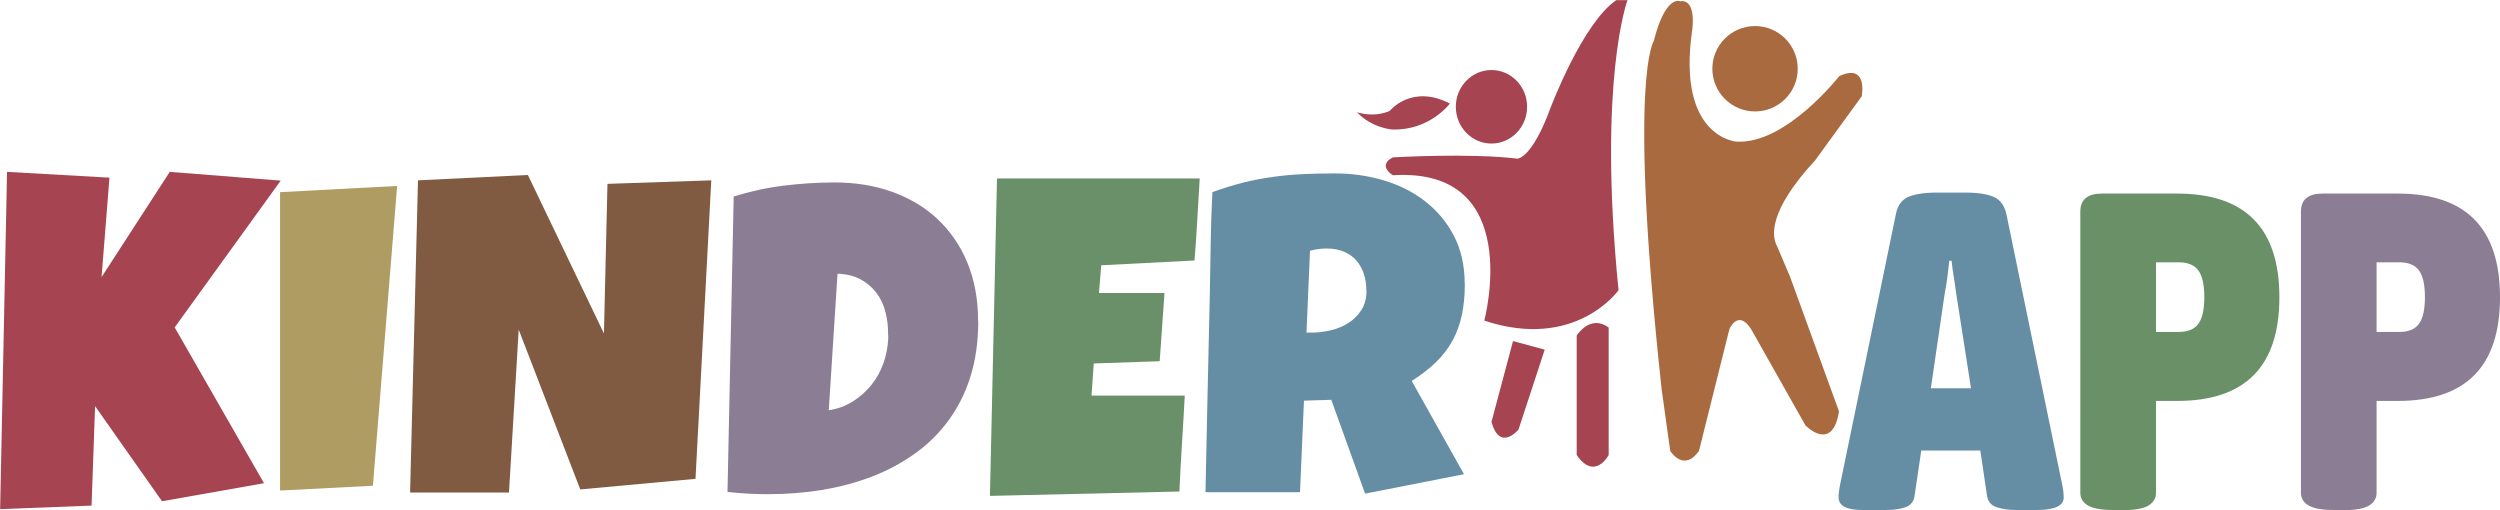 <?xml version="1.0" encoding="UTF-8"?>
<svg id="Layer_2" data-name="Layer 2" xmlns="http://www.w3.org/2000/svg" viewBox="0 0 177.46 36.2">
  <defs>
    <style>
      .cls-1 {
        fill: #a64551;
      }

      .cls-2 {
        fill: #699068;
      }

      .cls-3 {
        fill: #a96a3f;
      }

      .cls-4 {
        fill: #805b42;
      }

      .cls-5 {
        fill: #8b7e94;
      }

      .cls-6 {
        fill: #ae9c63;
      }

      .cls-7 {
        fill: #658ea4;
      }

      .cls-8 {
        fill: #6a9068;
      }
    </style>
  </defs>
  <g id="outlines">
    <g id="v1">
      <g>
        <path class="cls-7" d="M132.2,36.2c-1.13,0-1.69-.3-1.69-.9,0-.11,0-.22,.02-.35s.04-.3,.08-.51l3.96-19.2c.11-.62,.39-1.03,.86-1.25,.47-.21,1.16-.32,2.08-.32h1.95c.94,0,1.64,.11,2.09,.32,.46,.21,.75,.63,.88,1.25l3.96,19.2c.04,.21,.07,.38,.08,.51s.02,.25,.02,.35c0,.6-.63,.9-1.89,.9h-1.53c-.49,0-.93-.06-1.33-.19-.39-.13-.62-.39-.69-.8l-.48-3.23h-4.19l-.48,3.23c-.06,.41-.28,.67-.66,.8s-.8,.19-1.29,.19h-1.76Zm5.85-15.42l-.99,6.78h2.85l-1.06-6.78c-.04-.34-.1-.71-.16-1.1-.06-.39-.12-.78-.16-1.17h-.16c-.04,.38-.09,.77-.14,1.17-.05,.4-.11,.76-.18,1.1Z"/>
        <path class="cls-8" d="M149.94,36.2c-.79,0-1.36-.11-1.73-.32-.36-.21-.54-.51-.54-.9V15.02c0-.85,.51-1.28,1.53-1.28h5.34c4.84,0,7.26,2.45,7.26,7.36s-2.42,7.36-7.26,7.36h-1.5v6.53c0,.38-.18,.68-.54,.9-.36,.21-.94,.32-1.73,.32h-.83Zm3.1-12.64h1.63c.64,0,1.1-.19,1.38-.58,.28-.38,.42-1.01,.42-1.89s-.14-1.5-.42-1.89c-.28-.38-.74-.58-1.38-.58h-1.63v4.93Z"/>
        <path class="cls-5" d="M165.6,36.2c-.79,0-1.36-.11-1.73-.32-.36-.21-.54-.51-.54-.9V15.02c0-.85,.51-1.28,1.53-1.28h5.34c4.84,0,7.26,2.45,7.26,7.36s-2.42,7.36-7.26,7.36h-1.5v6.53c0,.38-.18,.68-.54,.9-.36,.21-.94,.32-1.73,.32h-.83Zm3.1-12.64h1.63c.64,0,1.1-.19,1.38-.58,.28-.38,.42-1.01,.42-1.89s-.14-1.5-.42-1.89c-.28-.38-.74-.58-1.38-.58h-1.63v4.93Z"/>
      </g>
      <g>
        <path class="cls-1" d="M19.92,12.83l-7.52,10.41,6.34,11.06-7.24,1.28-4.75-6.75-.25,7.06-6.49,.25L.5,12.2l7.27,.41-.56,7.06,4.84-7.47,7.87,.62Z"/>
        <path class="cls-6" d="M28.19,13.2l-1.72,21.28-6.59,.34V13.64l8.3-.44Z"/>
        <path class="cls-4" d="M50.49,12.8l-1.12,21.19-8.18,.75-4.37-11.34-.69,11.56h-7.02l.56-22.16,7.8-.38,5.4,11.25,.25-10.62,7.37-.25Z"/>
        <path class="cls-5" d="M69.44,22.8c0,1.46-.19,2.77-.56,3.95s-.9,2.21-1.57,3.12c-.67,.91-1.47,1.7-2.4,2.35-.93,.66-1.94,1.2-3.04,1.62-1.1,.42-2.28,.73-3.52,.94-1.24,.2-2.52,.3-3.83,.3-.49,0-.97-.01-1.44-.04-.47-.03-.95-.06-1.44-.12l.44-20.97c1.14-.36,2.32-.62,3.54-.77,1.21-.15,2.42-.23,3.61-.23,1.49,0,2.86,.22,4.1,.67,1.25,.45,2.33,1.09,3.23,1.94s1.61,1.88,2.11,3.09c.5,1.22,.76,2.6,.76,4.14Zm-6.4,1c.01-.56-.05-1.1-.18-1.62-.13-.52-.34-.98-.64-1.38-.3-.4-.67-.72-1.13-.97-.46-.24-1-.38-1.64-.4l-.62,9.69c.62-.09,1.19-.3,1.7-.62,.51-.32,.95-.71,1.32-1.17,.37-.46,.66-.98,.86-1.55,.2-.57,.31-1.15,.34-1.76v-.22Z"/>
        <path class="cls-2" d="M85.16,12.67c-.06,.98-.12,1.95-.17,2.91-.05,.96-.12,1.93-.2,2.91l-6.62,.34-.16,1.97h4.65l-.34,4.84-4.68,.16-.16,2.28h6.62c-.06,1.15-.13,2.28-.2,3.41-.07,1.13-.13,2.26-.18,3.4l-13.45,.31,.5-22.53h14.39Z"/>
        <path class="cls-7" d="M103.98,20.14c0,.81-.07,1.55-.21,2.21-.14,.66-.36,1.27-.66,1.82-.3,.55-.69,1.06-1.17,1.53s-1.06,.92-1.73,1.34l3.71,6.62-7.02,1.38-2.4-6.66-1.94,.06-.28,6.5h-6.71c.05-2.38,.1-4.74,.15-7.09,.05-2.35,.1-4.72,.16-7.09,.02-1.2,.04-2.38,.06-3.56,.02-1.18,.06-2.36,.12-3.56,.73-.27,1.45-.49,2.15-.67,.71-.18,1.42-.31,2.13-.41,.71-.1,1.44-.17,2.17-.2,.73-.04,1.49-.05,2.26-.05,1.19,0,2.33,.16,3.44,.49,1.11,.33,2.09,.82,2.94,1.48,.85,.66,1.54,1.47,2.05,2.45,.51,.98,.77,2.12,.77,3.42Zm-6.99,.5c0-.44-.06-.84-.18-1.2-.12-.36-.3-.68-.53-.95-.23-.27-.53-.47-.87-.62-.35-.15-.76-.23-1.23-.23-.21,0-.41,.01-.61,.04-.2,.03-.39,.07-.58,.12l-.25,5.81h.38c.45,0,.9-.06,1.37-.17,.46-.11,.88-.29,1.25-.53,.37-.24,.67-.55,.91-.92,.23-.38,.35-.82,.35-1.34Z"/>
      </g>
    </g>
    <g>
      <path class="cls-1" d="M115.53,0s-2.13,5.65-.64,20.6c0,0-3.04,4.31-9.53,2.16,0,0,2.93-10.91-6.49-10.32,0,0-1.13-.68,0-1.27,0,0,5.45-.32,8.83,.09,0,0,1.02,.07,2.38-3.65,0,0,2.27-5.99,4.65-7.6h.79Z"/>
      <ellipse class="cls-1" cx="105.87" cy="7.58" rx="2.53" ry="2.61"/>
      <path class="cls-1" d="M96.31,7.96s1.16,.43,2.34-.09c0,0,1.54-1.93,4.27-.52,0,0-1.45,1.95-4.13,1.84,0,0-1.43-.11-2.47-1.23Z"/>
      <path class="cls-1" d="M107.4,24.21l2.25,.61-1.86,5.67s-1.32,1.61-1.92-.54l1.53-5.74Z"/>
      <path class="cls-1" d="M111.92,23.82s.95-1.54,2.27-.57v9.05s-.98,1.86-2.27,0v-8.49Z"/>
      <path class="cls-3" d="M117.41,2.88s-1.88,2.37,.54,24.76l.61,4.37s.95,1.54,2.04,0l2.16-8.65s.61-1.44,1.54,0l3.86,6.84s1.91,1.97,2.38-1l-3.48-9.57-.92-2.16c-.36-.66-.67-2.44,2.7-6.08l3.31-4.55s.48-2.39-1.59-1.44c0,0-3.81,4.88-7.31,4.65,0,0-4.24-.29-3.13-7.92,0,0,.34-2.22-.86-2.04,0,0-1.02-.5-1.86,2.79Z"/>
      <circle class="cls-3" cx="124.58" cy="4.88" r="3.03"/>
    </g>
  </g>
</svg>
